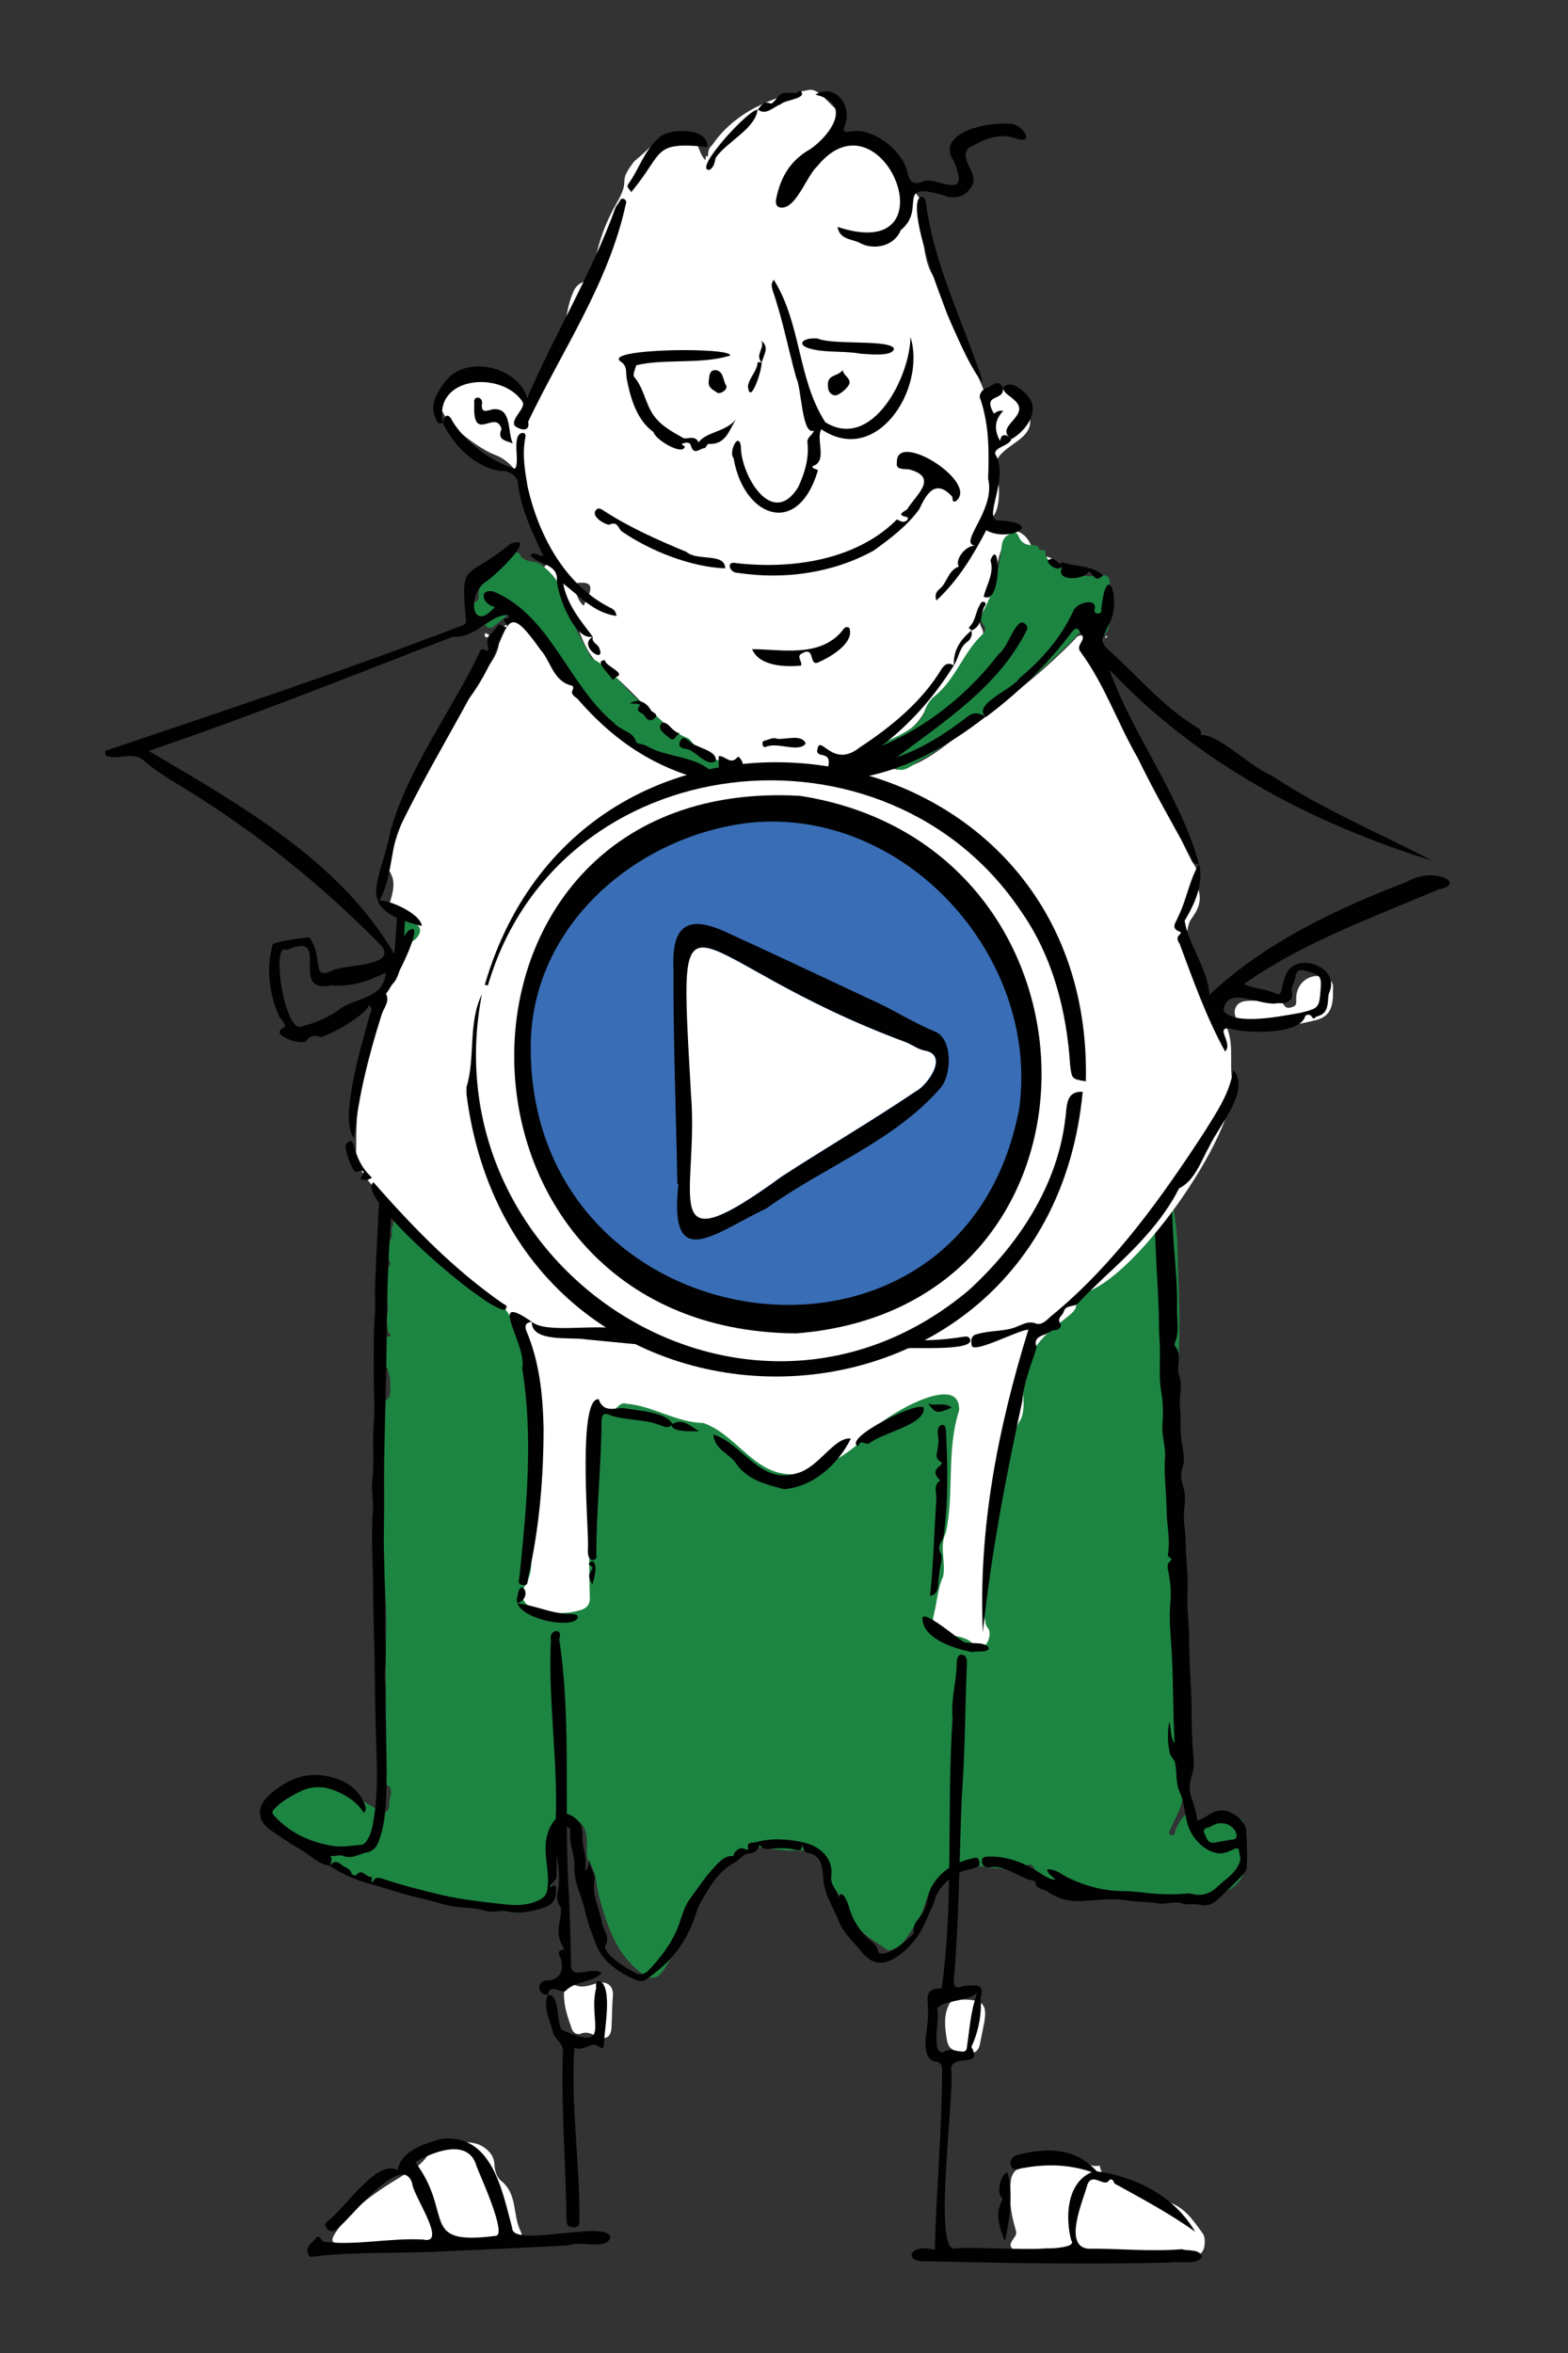 <?xml version="1.0" encoding="utf-8"?>
<!-- Generator: Adobe Illustrator 28.0.0, SVG Export Plug-In . SVG Version: 6.00 Build 0)  -->
<svg version="1.1" id="Layer_1" xmlns="http://www.w3.org/2000/svg" xmlns:xlink="http://www.w3.org/1999/xlink" x="0px" y="0px"
	 viewBox="0 0 600 900" style="enable-background:new 0 0 600 900;" xml:space="preserve">
<rect x="0" y="0" width="600" height="900" fill="#333333" stroke="none"/>
<style type="text/css">
	.st0{fill:#1D8542;}
	.st1{fill:#010101;}
	.st2{fill:#FFFFFF;}
	.st3{fill:#396EB6;}
</style>
<g id="Layer_1-2">
	<path class="st0" d="M475.9,697.7c-0.1-1.4-0.8-1.9-2.1-2.3c-3.7-1.3-7-0.3-10.4,1.3c-3.5,1.8-5.9,0.9-6.8-2.4
		c-0.6-2.2-1.5-1.5-2.4-0.7c-2.1,1.7-3.4,3.9-4.4,6.5c-0.2,0.6-0.2,2.3-1.6,1.8c-1.5-0.6-0.6-1.7-0.2-2.6c1.5-3.4,3.5-6.7,4.3-10.3
		c2.2-10.3,3.3-20.8,3.2-31.2c-0.1-11.1-1-22.3-2.3-33.4c-0.9-7.7-1.9-15.4-2.8-23c-1-8.2-3.5-16.1-3.1-24.5c0.2-4.1-1-8.4-0.3-12.3
		c1.6-9.3,3.1-18.6,3.4-28c0.3-9,0.7-18,0.9-27c0.1-10.5-0.5-21-0.7-31.5c-0.1-6.2-0.9-12.3-2-18.4c-0.5-2.6-1.1-5.4-4.4-6.3
		c-1.4-0.4-1.2-1.8-1.3-2.9c-0.2-2.9,0.7-6.1-0.7-8.5c-1.9-3.1-1.2-6.3-1.4-9.4c-0.1-2.1-0.1-4.4,1.2-6.5c0.8-1.4,0.9-4.4,0-5.5
		c-2.1-2.5-1-5-0.2-6.9c1.4-3-1-6.9,2.4-9.2c0.1-0.1-0.3-0.7-0.4-1.1c0-4-3.2-7.5-1.2-12.1c0.9-2.1,0.9-5.9-2.1-7.9
		c-0.5-0.4-0.6-1.2,0.1-1.6c3-1.7,1.3-3-0.4-4.3c-1.6-1.3-2.6-2.7-0.2-4.3c0.8-0.6,2.8-1.8-0.2-2.4c-0.9-0.2-1.4-0.6-0.9-1.5
		c1.1-2,0.6-4.6,2.1-6.5c0.9-1.2,0.6-2.7,0.1-4c0-0.6,0.1-1.1,0.9-1.2c0-0.6-0.4-0.7-0.8-0.8c-4.2-1.5-1-3.5-0.3-5.3
		c0-0.1-0.1-0.1-0.2-0.2c-1.3-2.6-1.4-2.9-0.7-2.5c1,0.6,1.4,2.2,3,1.8c0.3-0.6,1.4-1.4-0.3-1.8c-1.7-0.3-2.3-2.3-2.2-3
		c0.5-2.8-0.4-5.4-0.5-8.1c0-3,1-6.8-3.2-8.3c-1.1-0.4-0.7-1-0.4-1.7c0.6-1.5,0.5-3.4-1-3.9c-3.5-1.1-6.8-3-10.6-2.9v0.1v-0.1
		c0.1-0.5-0.1-0.8-0.5-1c-2.2-0.9-5.5,0.4-6.5-3.2c-0.2-0.6-1.7-0.4-2-0.1c-1.8,1.6-2.6-0.4-3.7-0.9c-0.3-0.2-0.4-1.2-0.9-1
		c-2.1,1.2-4.1,1-6.1-0.1c-1.2,0.3-2.3,0.5-3.5,0.8l0,0c0,0.3-0.1,0.8,0,0.9c1.2,0.7,0.6,1.7,0,2.1c-0.8,0.6-1.3-0.4-1.7-0.9
		c-0.7-1.1-0.8-2.8-2.9-1.6c-1.6,0.9-1.7-0.8-1.8-1.6c-0.2-1.9-1.4-1.9-2.3-1.1c-1.8,1.5-2.5,1.7-2.2-1c0-0.4-0.4-0.9-0.6-1.4
		c-0.5-0.1-0.9-0.2-1.4-0.4c-0.1,0.2-0.1,0.5-0.2,0.6c-1.4,0.4-0.5,2.9-2.1,2.7c-1.7-0.3-1.2-2.2-1.6-3.4c-0.4-1.5-3.5-2.4-4.8-1.4
		c-0.6,0.4-0.9,1.1-1.8,1c-0.8-0.8,1.6-1.1,0.3-1.9c-1.3-0.8-2.6-0.4-3.8,0.4c-1.8-0.1-3.9,0.5-4.2-2.6c-0.1-0.9-1.7-1.7-2.7-2.5
		c-0.7-0.6-1.4,0.2-2.1,0.1c0.2,0.6-0.3,1.4,0.7,1.7c0.7,0.2,0.8,0.9,0.5,1.6c-0.8-0.4-1.5,0.3-2.5-0.1c-1.9-0.8,0.2-2.2-0.9-3.1
		c-0.9,1.5-2.8,0-3.7,1c-2.2,2.2-5.1-1.3-7.2,1.1c-0.1-0.3-0.1-0.6-0.2-0.8c-0.5-1-2.1-1.8-2.4-1.6c-3.2,1.7-6.9-1-10,1.2
		c-0.7,0.5-3,2-2.3-1.2c0.2-1.3-1.1-1.4-1.6-1.5c-1.1-0.1-0.1,0.8-0.3,1.3c-0.6,1.7-1.8,2.4-3.4,1.9c-3.9-1.3-7.6,0-11.4,0.6
		c-0.7,0.1-1.3,0.3-2.1-0.2c-1.6-1-3.9-0.6-4.9,1c-0.5,0.8-0.8,0.7-1.4,0.1c-0.9-0.8-2.6-0.4-2.9-0.2c-2.3,1.9-4.7,0.7-7,0.4
		c-2,1.7-4.3,0.9-6.5,0.8c-0.9,0-2,0.3-1.8-1.2c-1-0.6-2.5,1.2-3.3-0.7c-0.5,0-0.9-0.1-1.3-0.1c-0.1,1.5-1.5,3.1,0.5,4.4
		c-2.3,1.6-2.1-1.5-4-1.6c-2.5-0.2-4.9-0.8-7.5,0c-0.7,0.2-1.6,1.1-1.9-0.4c-0.3,0.1-0.5,0.2-0.8,0.4c-0.1,0.5-0.4,0.7-0.9,0.7
		c-0.8-0.1-0.6-0.7-0.7-1.2c-1.9-0.4-3.8-0.3-5.5,0.9c0.5,2.4,2.1,3.4,4,2.4c0.4-0.2,0.4-1.2,1-0.4c0.2,0.3,0.5,0.9,0.4,1.1
		c-0.8,1.5-2.8,3-3.6,2.5c-1.5-0.9-2.6-0.2-3.8,0c-1.2,0.3-2.3,0.6-3.2-0.5c-0.7-0.9-1.3-0.1-1.5,0.2c-1.6,2.7-4.4,0.9-6.4,1.8
		c-3.8,1.5-7.5,1.6-11.3,0.1c-0.7-0.3-1.9-0.7-2.4,0.4c-1.5,3.1-1.9,3.4-5.1,2.3c-0.6-0.2-1-0.8-1.4,0c-0.8,1.8-2.4,1.6-3.9,2
		c-1.9,2.3-6.2,3.2-8.4,1.7c-0.4-0.3-1.1-0.8-1.3-0.7c-2.8,1.8-2.8-2.2-4.7-2.1c0.3-3.3-1.6-1.1-2.6-1c-2,0.1-0.6,1.2-0.4,1.9
		c0.1,1.1-0.3,1.8-1.2,2.4c-0.5,0.3-1,1-1.6,0.4c-0.3-0.3-0.6-1-0.4-1.4c0.2-0.6,0.9-0.8,1.5-0.3c0.5,0.4,0.7,0,1-0.2
		c-1.6-4.1-5-4.5-8.7-4c-1.7-2.6-3.6,0-4.8,0.4c-1.7,0.6-3.1,0.1-4.7,0.1l-0.2,0.2c-0.6,0.1-0.9,1.5-1.8,0.6c-0.5,0-1.5,0-1.5,0.1
		c-0.3,4.6-2.4,0.2-3.4,1.1c-0.1-1.4,1.8-1.3,1.1-2.6c-1.5,0-2.6-3.3-4.4-0.4c0,0-0.4,0-0.6-0.1c-1.2-0.9-2.1-1.4-2.6,0.6
		c-0.2,0.9-1.2,0.5-1.5,0.1c-1.7-2.5-4-0.9-6.1-1.1c-2.9-0.3-5,1.1-7.4,1.7c-3.1,0.8-2,1.4-0.7,3.3c-3.8-1.1-7.4-3.1-9.9,1.1
		c0.1,0.7,0.1,1.3-0.4,1.9c0.1,0.4,0.3,0.8,0.4,1.2c1.9,1.7-1,2.5-0.7,3.9c-2.7,0.9-1.3,3.1-1.3,4.8c0,0.9,0.9,1.7,0.1,2.9
		c-0.7,1-0.4,1.1,2.4,2.3c-2.5,0.7-3.2,2.4-3.4,4.8c-0.8,13-0.4,26.1-1.1,39.1c-1,16.2-1.6,32.4-1.4,48.7c0.1,11.3,0,22.7-0.5,34
		c-0.1,1.2,0.2,2.6-0.7,3.7v1.8c0.4,1.8-0.6,3.2-1.5,4.7c-1.1,1.9-2.3,4,0.2,5.8c0.8,0.6,0.8,1.5,0.5,2c-2.3,4.5-1.3,9.2-0.8,13.9
		c0.2,1.6,0.2,3.2-0.1,4.7c-0.4,2.5-0.1,4.8,0.4,7.2c0.1,0.3,1.1,0.5,0.7,1.3c-0.4,0.8-1-0.2-1.3,0.1c-0.4,0.3-0.6,0.8-0.9,1.2
		c-0.1,1.4,1.7,3.4-1.4,3.8c-0.3,0-0.9,1.1-0.6,1.2c2.5,0.5,1.2,2.8,2.1,4.1c1.6,2.5,2.2,5.6,2.1,8.2c-0.1,1.8,0.9,4.9-2.3,6.4
		c-1.4,0.7-1.7,2.7-2,4.4c-0.9,4.8,0,9.5-0.1,14.2c-0.2,9.8,0.6,19.7,0.9,29.5c0.1,4.8,0,9.7,0.6,14.5c0.9,8.2,1.6,16.4,1.4,24.5
		c-0.6,19.8,0.6,39.6-0.7,59.3c2.6,0.7,2.9,2.4,2.3,4.7c-0.2,0.8-0.4,1.6-0.4,2.5c-0.2,3.5-0.9,4.1-4.2,2.6c-2.4-1.1-4.6-2.5-6.9-4
		c-5-3.1-10.5-5.4-15.8-8c-1.2,0.8-2.5,0.2-3.8,0.5c-1.1,2.4-3.2,3.6-5.4,4.7c-3.3,1.7-6.6,3.2-9.9,4.8c0.5,3.9,0.5,8.2,4,10.7
		c13.7,9.8,28,18.5,44.7,22.4c5.5,1.3,11.1,2.1,16.6,3.4c9,2.2,18.2,3.3,27.3,4.8c2.1,0.3,4,0.1,5.5-1.6c1.1-1.2,2.3-2.1,4.1-2.5
		c3.4-0.8,7.3-7.2,6.6-10.7c-0.3-1.7-1.1-3.3-1.9-4.9c-0.8-1.5-1.2-2.7,0.9-3.4c2.2-0.7,2.9-2.3,3-4.6c0.3-5.2,2.3-7.7,5.5-7.6
		c3.2,0.1,5,2.8,5.3,7.8c0.2,3-0.8,6,1.3,9.1c2.4,3.5,2.2,8.1,3.3,12.2c3.1,11.1,6.4,22.1,16.4,29.5c3.4,2.5,5.9,2.4,8.5-1.5
		c4.9-7.4,8.6-15.5,10.5-24.1c0.8-3.5,2.4-6.2,4.4-8.9c1.1-1.4,2.3-2.8,3.5-4.2c0.3-0.4,0.9-1.1,1.1-1c3.9,1.4,5.2-2,7.4-3.9
		c3.3-2.8,6.5-5.5,11.4-4.5c4.3,0.8,8.8,1.3,13.2,1.1c4.4-0.2,7.4,0.3,8.9,5.3c1.9,6.3,7.2,11.1,9.5,17.3
		c2.7,7.6,9.2,11.1,15.2,15.2c1,0.7,1.7,0.3,2.6,0c4-1.4,5.4-5.3,7.7-8.2c3.8-4.8,4.5-11.3,7.5-16.7c1.2,1.4,2,1.3,3.6-0.2
		c4.4-4.1,10-7.6,16-6.5c5.8,1,11.2,1.1,16.7-0.6c0.9-0.3,1.4-0.4,2,0.6c2.4,3.9,6.5,6.3,9.1,10c1,1.4,2.3,1.5,4.2,1.1
		c8.6-1.9,17.2-2.1,25.7,0.1c3.4,0.9,6.9,1.3,10.4,1.4c5.8,0.2,11.6-0.2,17.5-0.3c2,0,3.5-0.3,4.9-1.5c0.9-0.8,1.9-1.2,2.9-1.8
		c4.5-2.5,6.8-6.3,7-11.5C477.3,706.9,476.3,702.3,475.9,697.7L475.9,697.7L475.9,697.7z M156.2,329.4c0,0-0.1-0.1-0.1-0.2
		c0.1,0,0.2,0.1,0.3,0.1C156.4,329.4,156.3,329.4,156.2,329.4L156.2,329.4z M160.1,329.2c-1-2.5-0.2-5.4,2.6-6
		C159.4,324.9,162.3,327.8,160.1,329.2z M200.3,319.2c0-0.2,0-0.3,0.1-0.5c0,0.1,0.1,0.2,0.1,0.3C200.4,319,200.4,319.1,200.3,319.2
		L200.3,319.2z M204.9,317.1h0.1c-0.1,0.1-0.2,0.1-0.2,0.2C204.9,317.2,204.9,317.1,204.9,317.1L204.9,317.1z M276.9,311.5
		c1.8-0.2,2.5-3.6,5.1-1.8C280.5,311.1,278.7,311.1,276.9,311.5z"/>
	<path class="st0" d="M262.3,311.8c0.9-0.4,0.6-1.1,0.2-1.8c-0.8,0-1.7-0.3-2.2,0.6C260.6,311.6,261.2,312.2,262.3,311.8
		L262.3,311.8L262.3,311.8z"/>
	<path class="st0" d="M210.3,315.1c-0.2-0.9-0.7-1-1.4-0.7c0.1,0.5,0.2,1.1,0.4,1.7C209.6,315.8,210,315.5,210.3,315.1L210.3,315.1z
		"/>
	<path class="st0" d="M256.7,314.2c0.8-0.2,1.3-0.7,1.4-1.6C256.4,312.1,256.7,313.3,256.7,314.2z"/>
	<path class="st0" d="M194.3,315.8L194.3,315.8c-1.7,0.5-1.2,1.5-0.6,2.5C195.3,317.8,194.6,316.8,194.3,315.8z"/>
	<path class="st0" d="M195.1,317.2c0,0-0.1,0.1-0.2,0.2c0.2,0.1,0.4,0.3,0.6,0.4l0.2-0.2C195.5,317.4,195.3,317.3,195.1,317.2
		L195.1,317.2z"/>
	<path class="st0" d="M266.3,310.6c0-0.1-0.2-0.5-0.3-0.5c-1,0-1.2,0.8-1.5,1.6C265.6,311.9,266.2,311.6,266.3,310.6L266.3,310.6z"
		/>
	<path class="st0" d="M263.3,311.8c0.1,0,0.3-0.1,0.4-0.2c-0.1-0.1-0.1-0.1-0.2-0.2c-0.1,0.1-0.3,0.1-0.4,0.2
		C263.2,311.7,263.3,311.8,263.3,311.8z"/>
	<path class="st0" d="M288.5,307c-0.8-0.4-1.1-0.7-1.2-0.6c-0.2,0.1-0.4,0.4-0.5,0.6c0.2,0.2,0.4,0.4,0.7,0.5
		C287.7,307.5,287.9,307.2,288.5,307L288.5,307z"/>
	<path class="st1" d="M458.1,696.4c3.8-1.1,6-4.4,10.1-3.9c3.5,0.4,8.3,3.8,8.6,7.3c0.4,4.7,0.5,9.5,0.3,14.2c0,1.4-1.3,2.9-2.4,4
		c-3,3.1-6.1,6.2-9.3,9c-1.8,1.6-3.9,2.1-6.5,1.5c-2-0.5-4.4,0.3-6.3-0.4c-3.3-1.2-6.3,0.5-9.5-0.1c-3.6-0.7-7.4-0.4-11-1
		c-6-1-11.8-0.3-17.7,0.1c-4.8,0.4-9.5-0.7-13.4-3.5c-1.7-1.2-4.9-0.8-4.9-4.1c-6.1-0.9-10.9-6.3-17.5-5.3c-1.6,0.2-2.8-0.6-2.9-2.1
		c-0.1-1.8,1.1-2,2.8-2c7.3-0.1,13.6,2.5,19.6,6.4c1.6,1,3.2,2.3,5.8,2.5c-1.1-1.5-3-2-3.2-4c3.4-0.2,5.7,2.2,8.4,3.4
		c6.4,3,13,4.8,20.1,4.9c4.6,0,9.2,0.8,13.8,1.1c3.5,0.2,7.3,0.2,10.9-0.1c0.6-0.1,1.3-0.1,1.9,0c3.8,1.1,7.2,0.1,10-2.6
		c2.9-2.8,6.7-4.9,8.4-9c0.8-1.7,0.1-3.3-0.1-4.8s-1.3-0.9-2.2-0.5c-1.5,0.6-2.9,1.4-4.5,1.5c-4.9,0.2-10.2-4.2-12.4-9.6
		c-1.8-4.5-1.6-9.6-3.6-13.9c-1.6-3.6-1-7.3-1.7-10.9c-0.3-1.6-1.6-2.3-2-3.7c-1-4.1-1-8.1-0.3-12.3c0.9,2.7,0.2,5.8,2.1,8.3
		c-0.7-11.4-0.5-22.8-1.1-34.1c-0.4-6.8-1.2-13.6-0.5-20.5c0.3-3.4-0.1-7.3-0.8-11c-0.3-1.4-0.8-2.9,0.7-4.1
		c1.5-1.3-1.2-1.1-0.9-2.6c1-5.7-0.5-11.4-0.5-17.1c-0.1-6.7-1.1-13.4-0.6-20c0.3-4.2-1.3-8.1-1-12.3c0.3-4.1,0.3-8.4-0.4-12.4
		c-1.2-6.7-0.2-13.5-0.7-20.2c-0.3-3.4-0.2-7-0.3-10.5c-0.2-7-0.7-13.9-1-20.9c-0.3-5.6-0.5-11.2-0.7-16.8c0-1.3,1.2-1.9,2.2-3
		c-2.8-0.6-2.7-2.3-2.4-4.6c0.3-2,0.1-4-0.1-6c-0.8-6.9,0-13.7-0.7-20.6c-0.1-0.9-0.5-1.8,0.6-2c1.9-0.3,3.4-0.8,2.9-3
		c-0.4-1.8-2.4-0.3-3.4-1c1-2.7-0.6-5.1-0.9-7.6c-0.3-2.3-0.5-4.2,0.7-6.2c0.5-0.9-0.4-1.9-0.6-2.7c-1.6-7.2-0.9-14.6-1.1-21.8
		c-0.1-6.7-0.7-13.4-0.4-20.2c0.2-5.1-0.7-10.3-0.3-15.5c0.4-4.7-1-9.1-0.4-13.8c0.6-4.4,0.2-8.9,0-13.3c-0.1-1.7,1.2-3.2,0.7-5
		c-0.1-0.4,0.5-0.9,1.1-1c0.7-0.1,1.1,0.5,1.5,1c0.9,1.3,0.6,2.9,0.8,4.3c0.5,4.4,0.5,8.8,1,13.2c0.1,1-0.5,2.1-0.1,3.6
		c0.9,2.9,1,6.2,0.9,9.4c0,10.2,1.6,20.3,1.4,30.5c-0.1,6.5,0.8,13,0.9,19.5c0.1,9.2,1.5,18.5,1.1,27.7c-0.1,1.7,0.4,3.4,0.5,5
		c0.3,6.4-0.3,12.9,0.2,19.2c0.7,8.7,0.7,17.5,1.4,26.2c0.6,8,1.4,16.1,1.2,24.1c-0.1,4.2,1,8.7-0.8,12.8c-0.2,0.4-0.2,1.2,0.1,1.5
		c2.1,2.4,1.2,5.2,1.2,7.8c0,1.1-0.2,2.2,0.2,3.1c1.7,4-0.1,8,0.4,12c0.4,3.8,0.1,7.6,0.4,11.4c0.3,4,1.9,8.4,0.6,12
		c-1.4,3.7,0.3,6.5,0.8,9.7c0.4,3.1-0.3,6.1-0.3,9.1c0,3.2,0.7,6.2,0.7,9.4c0,6.7,1.1,13.4,0.7,20c-0.3,5.8,0.6,11.5,0.6,17.3
		c0,10.4,1.1,20.7,1,31.2c0,5.3,0.4,10.6,0.8,15.8c0.1,2-0.3,3.8-0.9,5.8c-0.9,2.9-1,6.2,0.4,9C457,691.1,457.9,693.5,458.1,696.4
		L458.1,696.4L458.1,696.4z M467.6,697.4c-1.7-0.3-3.2,0.7-4.7,1.4c-0.9,0.4-2.9,0.4-2,2.5c0.8,1.6,1.1,3.8,3.7,3.5
		c2.4-0.4,4.8-0.9,7.2-1.2c1.1-0.2,1.5-0.8,1.4-1.7C472.9,699.5,470.1,697.3,467.6,697.4L467.6,697.4z"/>
	<path class="st1" d="M126.5,713.7c-4-0.4-6.8-3.2-9.8-5.2c-2.3-1.5-4.7-2.8-6.9-4.3c-1.9-1.2-3.8-2.5-5.7-3.8
		c-5.8-3.7-6.1-9.2-1.3-13.6c6.7-6.1,14.1-9.3,23-7.3c6,1.4,11.2,4.3,13.7,10.5c0.4,1.1,0.9,2.2-0.3,3.4c-2-3.3-4.9-5.5-8.2-7.2
		c-5.5-2.9-10.9-3.8-16.9-0.6c-3.4,1.8-6.5,3.5-9.1,6.3c-0.9,0.9-1.1,1.5,0.1,2.8c6.1,6.6,13.9,10,22.5,11.4
		c3.4,0.5,7.1-0.2,10.7-0.5c1-0.1,1.5-0.7,2.1-1.6c1.2-1.8,1.8-3.8,2.2-5.9c1.9-9.8,1.8-19.7,1.4-29.6c-0.4-9.9-0.5-19.8-0.6-29.7
		c-0.1-10-0.6-20-0.6-30s-0.9-20.8-0.1-31.3c0.3-3.7-0.7-7.6-0.2-11.3c0.8-7.1-0.1-14.1,0.5-21.2c0.5-6.5,0-13,0-19.6
		c0-7.9-0.1-15.7,0.5-23.6c0.2-3-0.1-6.1,0-9.1c0.2-6,0.5-12.1,0.8-18.2c0.4-7,0.6-14.1,1.2-21.1c0.9-10.4,1.3-20.7,2.6-31.1
		c0.6-4.7,0.7-9.9,0.6-14.8c-0.1-3.7,0.1-7.3,0.6-11c0.5-4,0.4-8.1,0.6-12.2c0.2-3.6,0.7-7.2,0.7-10.9c0-8.7,1.2-17.3,1.5-25.9
		c0.1-2.3,0.6-4.6,0.9-6.8c0.2-1.8-1.2-3.5,0-5.2c0.3-0.4-0.1-1.4,1-1.2c0.8,0.1,0.4,0.8,0.4,1.2c0.7,5.9,0.7,11.8,0.5,17.8
		c-0.3,6.9-0.8,13.7-1.2,20.6c-0.5,7.9-0.4,15.8-0.7,23.7c-0.4,13.2-1.4,26.4-2.1,39.6c-0.5,10.2-0.8,20.4-1.4,30.5
		c-0.9,13.3-1.4,26.7-1.5,40c-0.1,17.2-0.7,34.3-1,51.5c-0.1,8.5,0.1,17-0.1,25.5c-0.2,10.8,0.6,21.5,0.5,32.3
		c-0.1,7.3,0.6,14.7-0.1,22c-0.3,2.8,0.3,5.3,0.2,7.9c-0.1,13.9,0.9,27.8,0.2,41.7c-0.3,5.7-0.9,11.3-3.2,16.7c-0.8,1.8-2.6,3-4,3.2
		c-3.1,0.6-5.9,2.8-9.4,1.3c-1-0.4-2.6,0.2-4,0.1c-1.3-0.1-0.2,0.6-0.2,1C126.8,712.2,126.5,713,126.5,713.7L126.5,713.7
		L126.5,713.7z"/>
	<path class="st1" d="M126.4,713.8c1.1-2.5,3.1-1.6,4.2-0.6c1.2,1.2,3.4,1.2,3.9,3.4c0.1,0.4,1.4,1.1,1.9,0.5c2.3-2.6,3.6,1,5.6,0.8
		c0.8-0.1-0.3,1.3,0.6,2.2c0.8-2.4,2.3-2,4.1-1.4c7.4,2.5,15.1,4.4,22.7,6.2c7.6,1.8,15.3,2.5,22.9,3.4c4.1,0.5,8.6,0.7,12.8-1
		c2.3-1,4-1.8,4.4-5.1c0.9-6.4-1.6-12.6-0.4-19c0.8-4.2,2.5-7.3,6.2-9.3c1.8-1,6.4,2,7.1,4.5c0.8,2.7,0.2,5.6,0.9,8.3
		s1.1,5.4,0.6,8.8c1.8-1.4,1-2.8,1.9-3.9c-0.4,2.8,2.2,5.1,1.7,7.6c-1.1,5.9,2,10.9,2.9,16.4c0.5,2.8,3.1,5.1,1.3,8.5
		c-0.6,1.1,0.9,3,1.6,3.7c3,2.9,6.5,5.2,10.3,7c1.6,0.8,3.4,0.1,4.6-1.2c4.5-4.7,8.4-9.8,10.9-15.7c1.6-3.8,2.4-8.2,4.7-11.3
		c3.1-4.2,6-8.7,9.6-12.5c1.9-2,3.7-4.2,6.8-4.2c0.9,0,0.5-0.7,0.7-1c1.1-1.5,2.4-2.6,4.3-1.6c0.6,0.3,1.3,0.2,1.1-0.3
		c-0.7-2.7,1.5-2,2.6-2.3c6.1-1.7,12.3-1.4,18.5,0c6.6,1.4,11.6,6.4,10.7,12.9c-0.5,3.8,2.8,5.5,2.6,8.7c0.3-0.6,0.5-1.7,0.9-1.8
		c0.9-0.1,1.5,0.8,1.9,1.5c0.6,1.2,1.1,2.5,1.5,3.9c1.5,4.9,4.2,9,8.1,12.4c1.2,1,2.6,2,2.9,4c0.2,1.3,2,1,3,0.7
		c4-1.3,7-4.2,10.1-6.9c0.3-0.3,0.6-0.8,0.6-1.1c-0.6-2.9,1.5-4.7,3-6.7c2.4-3.3,1.9-7.6,4.1-11.2c3.8-6.2,9.4-9.1,16.2-10.5
		c1.2-0.2,1.5,0.5,1.7,1.3c0.2,0.9,0.3,1.7-1,2.3c-2.3,1.1-4.8,0.9-7.1,2.3c-4.4,2.8-8,5.9-9.2,11.2c-0.3,1.4-1.3,2.6-1.8,4
		c-2,5.3-4.7,10.1-8.9,14c-2.2,2-4.6,3.8-7.5,4.7c-4.5,1.3-7.8-1.5-10.1-4.5c-2.7-3.5-6.4-6.5-8-10.8c-2.1-5.5-5.7-10.3-6.1-16.7
		c-0.2-3.2-0.2-8.8-5.9-9.7c-1.6-0.2-1.6-1.7-2.2-3.2c0,2.2-0.5,2.4-2.5,2c-3-0.7-6.2-0.7-9.2-0.4c-1.8,0.2-3.3,0.5-4.5-1.5
		c-0.9,2.4-2,3.2-4.5,3.4c-1.6,0.1-3.2,2.3-5.1,3.4c-6.3,3.4-9.7,9.5-13.1,15.4c-1.3,2.3-1.9,5.2-3,7.9c-2,4.8-4.6,9.2-8,13
		c-2.8,3.2-6.3,5.9-9.8,8.5c-1.4,1-3.6,0.3-5.1-0.4c-5.9-2.8-11.4-6.6-13.9-12.8c-1.8-4.4-3.4-9-4.5-13.7
		c-1.2-5.4-4.2-10.5-3.9-16.1c0.3-4.8-2.3-9.1-1.6-13.8c0.2-1.6-1-1.4-1.8-1.7c-0.8-0.4-1.6-0.1-2,1c-0.5,1.7-1.3,3.3-1.3,5.2
		c0.1,4.2-0.2,8.3-0.1,12.5c0,1.9-1.9,2.5-2.6,4.4c1.7-0.7,2.5-1.2,2.4,1.3c-0.1,3.8-1.5,5.5-5.1,6.7c-4.6,1.5-9.4,2.3-14,1.3
		c-2.7-0.6-5.1,0.6-7.7-0.2c-2.9-0.9-5.9-1.1-8.9-1.3s-6.1-0.8-8.8-1.6c-5.6-1.7-11.3-2.7-16.8-4.5c-4.1-1.3-8.2-2.4-12.2-3.6
		C134.9,718.5,130.5,716.5,126.4,713.8L126.4,713.8L126.4,713.8z"/>
	<path class="st2" d="M148.8,461.3c10.5,14.5,26,25.2,40.4,35.4c19.5,14.5,16.2,70.2,14.5,93.3c-0.7,5.8,0.7,12-3.4,17.5
		c-3.3,10.1,14.8,10.6,21.2,8.5c2.4-0.5,4.3-1.8,4.2-4.8c-0.5-16.8-0.3-33.5,1.7-50.2c1.9-4.3-1.8-25.1,5.4-21.8
		c2.9,1.6,3.8-3.4,6.9-2.3c10.3,0.9,18.8,7.1,29.5,7.4c15.1,5.3,21.8,26.2,43.3,17.5c8.5-3.2,15.6-8.6,21.7-15.1
		c4.9-5.4,33.5-22.4,32.8-7.2c-4.9,15.2-1.8,31.1-5,46.5c-2.7,5.5,0,11.4-1.1,17c-2.1,4.5-2.3,9.5-3.5,14.3
		c-3.1,11.6,12,5.3,15.6,12.6c3.2,3.2,7.9-4.8,4.5-7.8c-2.1-6.4,0-14.9-0.1-21.9c4.5-19.1,3-40.5,13.3-57.5c2.2-5.3-0.2-11.7,1-16.9
		c4-18.9,23.3-22.3,19.6-27.8c-0.8-1.6-0.9-2.4,1.7-3.2c19.2-2.1,60.8-61.2,58.6-80.7c-1.5-8.4,1.4-16.7-3.9-24.2
		c-4.4-10.6-17.6-26.8-12.2-37.9c2.9-4,4.8-7.4,2.7-13c1-3.5,0-6.8-2-9.3c-12.1-23.1-18.5-48.9-33.2-70.9c-5.1-6.3-1.5-8.6-0.9-14.7
		c-5.4,3.9-7.3-4.3-10.9,0.5c-10.1,10.4-21.2,19.5-32.9,28c-11,7-22.1,19.6-34.9,21.8c-8.7-2.7-20.8,6.9-29.3,8.8
		c6.9-18.1,31.3-15,39.6-30.9c0.6-1.9,1.9-3.9,3.4-5.1c8.1-6.3,11-16.5,18.4-23.3c2.7-3.7-3.5-4.5,1.1-10.3c5.6-7.4,3.4-23.1,9.3-27
		c4.1-2.2,3.5,5.7,9.4,4.1c-4-14.1-17.4-3.6-15.6-13c2.9-2,3.1-12.2,1.8-14.8c-1.8-2.1-1.1-4.5-0.2-6.8c3.8-7.2,16.5-8.5,11.9-18.8
		c-1-3.2-7.1-9.9-11.1-9c-3,0.7-1.4,2.1-4.2,5c-5.4-16.5-15.8-27.8-19-45.2c-7.4-8.5-4.9-21.3-6.5-31.5
		c-6.4-8.9-13.5-18.6-23.7-23.4c-5.8-1.3-10.4,2.8-10.3-1.9c-0.1-2.8,5.3-4.9,4.5-8c-3.9-0.3-8.9-9.8-13.3-8.9
		c-14.2,2.5-28.3,8.5-36.8,20.7c-1.8,2.3-1.5,1.1-2,5c-1.5-1.7-0.1,2.1-1.3,0.7c-2.6-3.1-1.9-7.4-5.6-6.2
		c-13.4-2.9-10.1-2.2-21.2,7.1c-7,9.1-0.8,5.7-6.8,16.1c-8,13.8-8.5,25.4-8.8,26.1c-3.2,5.8-5.7,2.4-8.1,8.6c-2.9,7.3-2.5,15-5.3,20
		c-4.9,8.9-7.3,21.5-12.6,19.1c-10.1-5.3-22.4-11.9-30.7,0.1c-7.6,5.9,13,20.1,18.6,22.1c6.8,2.5,10.7,8.6,11.6,14.4
		c1.1,6.8,4.1,12.1,7.3,17.6c3.2,5.4,5.4,5.6-0.3,11.8c12.6,7.8,11.2,25.4,20.8,35.9c13,8.3,21.1,22.5,35.2,29.3
		c4,2.9,3.1,9.6,10.1,8.4c8-1.2,12.4,8.2,4.3,6.5c-11.4-5.9-25.3-4.8-34.9-13.2c-19.8-11.9-28.4-34.1-44.3-48.9
		c-2.9,0.4-5.9,4.6-8.7,6.3c3.2,7.4-4.2,13.1-7.3,19.1c-15.1,21.4-28.3,45.9-34.5,71.3c3.5,4.1,2.2,8.5,0.9,12.9
		c-1.8,6,17.6,6.3,9.6,14.2c-7.2,4.6-3.4,14.8-11,18.9c-5.3,5-4.3,12.6-5.8,18.9c-4.3,13.6-5.8,27.6-5.7,41.8
		C135.5,448.4,143.8,453.9,148.8,461.3L148.8,461.3L148.8,461.3z M223.3,231.7c-2.8-2.6-2.7-5.7-4.2-8.4
		C228.1,221.5,226.7,225.5,223.3,231.7z"/>
	<path class="st2" d="M387.1,859.8c1.1,1.6,3.1,1.8,4.9,1.4c6-1.4,11.5-2.1,17.6,0.9c6.6,3.3,14.2,2.3,21.6,1.3
		c8.1-1.1,16.3-2.2,24.5-0.8c3.6,0.6,5.4-1.4,5.3-5.4c0-1.1-0.2-2.2-0.9-3.1c-3.7-5.1-7.2-10.4-14-12.1c-2.4-0.6-4.5-1.9-6.7-3.1
		c-2.7-1.5-5.1-3.6-8.4-4.2c-4.1-0.8-9.2-0.4-10.2-6.4c-4.7,1.2-8.2-3.8-11.3-3.5c-5.8,0.5-11.9,1.6-17.6,3.5c-3,1-4.8,3-5.1,5.8
		c-0.8,6.2-0.1,12.3,1.7,18.2c0.5,1.6,0.5,2.5-0.4,3.5C387.4,857.1,386,858.3,387.1,859.8L387.1,859.8L387.1,859.8z"/>
	<path class="st2" d="M169.2,859c4.7,1.7,9.1,0.6,13.7,0.1c4.4-0.5,8.4-3.1,12.8-2.3c3.4,0.6,4.6-1.2,3.5-3.4
		c-3.1-6.2-1.1-14.2-7.4-19.2c-1.7-1.3-2.5-3.9-2.6-6.3c-0.1-2.6-1.4-4.6-3.5-6.2c-3.2-2.5-6.9-2.4-12.1-2.6c-2.6-0.3-6.6,0.3-9,4
		c-1.8,2.8-4,5.1-6.6,6.7c-10.8,6.5-21.7,12.8-29.1,23.4c-1.1,1.6-2.6,3.9-1,4.5c3.2,1.3,5.7,4.7,9.9,3.3c2.7-0.9,5.8-2.2,8.4-1.1
		c4.9,2.1,9.5,1.3,14.2-0.3C163.5,858.6,166.6,858.1,169.2,859L169.2,859L169.2,859z"/>
	<path class="st2" d="M476.4,392c2.8,1.3,5.7,0.4,7.9,0.7c7,0.2,13.1-1,19.2-2.5c4.7-1.2,6.1-4,6.5-8.1c0.1-1.3,0-2.7,0.1-4
		c0.2-2.2-1.1-3.7-3.1-4.3c-5.7-2-11.2,2.2-11,8.4c0,1.2,0.2,2.3-1,2.8c-1.3,0.5-2.7,1-3.7-0.6c-1.1-1.7-2.7-1.7-4.4-1.7
		c-3,0-6,0-9.1,0.1c-2.5,0.1-4.7,0.8-5.3,3.6C472.1,389.3,474,390.9,476.4,392L476.4,392z"/>
	<path class="st2" d="M228.2,758.6c-2.8,0.9-5.5,1.9-8.4,0.6c-2.2,0.2-4,1-4,3.7c0,4.6,1.5,8.9,3,13.1c0.5,1.5,2,2.5,3.6,1.8
		c2.2-0.8,3.9,0.1,5.8,1c3.6,1.6,5.6,0.5,5.8-3.4c0.2-4,0.2-7.9,0.5-11.8C235,759.5,232,757.4,228.2,758.6L228.2,758.6L228.2,758.6z
		"/>
	<path class="st2" d="M363.2,766.6c-2.3,4.5-1.6,9.3-0.8,14c0.8,4.6,4.8,3.7,7.6,4.5c2.7,0.8,4.5-0.6,5-3.4c0.5-2.7,1.1-5.3,1.6-8
		c1.2-7-0.3-8.9-8.3-8.9C367,764.7,364.5,764.2,363.2,766.6L363.2,766.6L363.2,766.6z"/>
	<path class="st2" d="M404.6,217.8c-0.4-2.4-1.4-4.4-4.1-4.9C400.4,215.7,402.2,217,404.6,217.8z"/>
	<path class="st2" d="M192.7,241.6c-1-1.6-2.1-1.3-3.3-0.2C190.5,242.8,191.6,242.9,192.7,241.6z"/>
	<path class="st2" d="M399.9,212.6c0-1.4-0.8-1.6-2-1.2C398.2,212.4,398.7,213.1,399.9,212.6z"/>
	<path class="st2" d="M187.1,242.8c-0.5-0.2-0.9-0.5-1.4-0.7c-0.2,0.6-0.5,1.2,0.2,1.6C186.7,244,187,243.4,187.1,242.8L187.1,242.8
		L187.1,242.8z"/>
	<path class="st2" d="M423.6,243.1c-0.5,0.2-0.7,0.5-0.6,1C423.5,243.9,423.7,243.6,423.6,243.1z"/>
	<path class="st0" d="M420.7,220.1c-6.1,1.1-11.6-0.9-16.6-4.4c-2.4-0.8-4.3-2.1-4.2-5.1c-0.2-0.1-0.4-0.1-0.6-0.3
		c-1.2,0.5-1.8-0.2-2-1.2c-0.5-0.2-0.9-0.4-1.3-0.6c-2.8,0.3-5.1-0.6-6.2-3.3c-0.8-2-2-1.6-3.3-1c-3.2,1.5-3.1,3.8-3.5,7.2
		c-0.9,6.9-2.6,14-5.8,20.5c-1.2,2.5-3,4.7-0.6,7.5c0.6,0.8,0.4,2.3-0.5,3.1c-7.5,6.9-10.4,17.4-18.6,23.9c-1.6,1.2-2.8,3.3-3.5,5.2
		c-1.6,4.9-5.5,7.3-9.6,9.5c-2.2,1.2-4.6,2.2-6.9,3.3c-9.4,4.4-19.1,8.3-23.6,18.9c5.3-1.3,9.8-5,15.4-6.2c4.7-1,8.3-5.6,14.2-2.9
		c2.7,1.2,5.7-1.7,8.4-3.2c9.7-5.4,18-12.6,26.8-19.1c11.9-8.7,23.1-18.1,33.3-28.7c1.7-1.8,2.6-2.7,4.8-0.5c1.6,1.7,4.2,1,6.3-0.1
		l0,0c-0.1-0.5,0.1-0.9,0.6-1.1c2.2-6,0.9-12.2,1-18.3C424.6,220.8,423.7,219.5,420.7,220.1L420.7,220.1L420.7,220.1z"/>
	<path class="st0" d="M242,283.7c5.7,4,11.7,7.8,19.5,8.2c5.3,0.3,10.5,3.6,15.8,5.4c1.3,0.4,3.4,1,4-1c0.6-1.9-0.2-3.6-2.2-4.4
		s-4-1.4-6.1-1.2c-4,0.3-6.8-1.3-7.8-5.4c-0.3-1.4-1-2.6-2.5-3.2c-6.9-2.5-11.1-8.6-16.7-12.9c-6.8-5.1-11.2-13-19-17.1
		c-0.5-0.2-0.9-0.8-1.1-1.2c-3.7-6.6-7.4-13.3-9.3-20.7c-1.7-6.5-5.1-11.3-10.6-14.9c-2.6-0.8-5.9-0.3-7.3-3.6
		c-0.2-0.4-1.3-0.5-2-0.5c-2.8-0.1-4.4,1.2-5.9,3.6c-3,4.4-8.4,7.5-7.6,14.1c0.1,0.4-0.6,0.9-1.1,1.2c-4,2.7-4.8,6.2-2.7,10.5
		c0.5,0.2,0.9,0.5,1.4,0.7c0.8-0.5,1.6-0.9,2.4-1.4c1.2-1.2,2.3-1.5,3.4,0.2h1.7c2.4-1.9,4.8-3.9,7.1-5.8c0.5-0.4,1.5-1.2,1.7-0.6
		c1.1,3,5.2,2.8,6.2,5.2c2.6,6,7.4,10.4,10.8,15.8C221.3,266.1,231,275.8,242,283.7L242,283.7L242,283.7z"/>
	<path class="st1" d="M365,254.5c-7.5,12-16.5,22.2-27.6,30.8c17.7-7.5,33.2-20,44.8-35.2c3.3-2,6.3-13.2,9.4-11.9
		c1.3,0.7,2,1.8,1.1,3.2c-10.8,21.4-31.6,34.7-49.6,48.3c10.1-3.6,18.7-9.1,27-15.5c2.6-2.2,4.8-1.4,7.2,0l-0.1-0.1
		c-15.4,12-32.3,21.4-51.8,23.9c-13.6,7.4-27.4,8.2-42,3.1c-26.1-3.5-45.2-13.9-62.5-33.9c-4.2-2.8-0.4-3.3-1.9-4.9
		c-7.4-1.6-8.1-9.3-12.2-13.8c-16.2-22.8-10.1-4.7-27.3,18.7c-9.3,17.1-19.2,33.7-27.5,51.3c-2.5,8.6-2.4,17.7-6.8,26
		c4.2-0.3,15.9,5.2,16.2,9.7c-26.7-6.6-15.8-15.9-12-36.4c7.1-24.6,23-45.2,34-68c0.8-3.6,3.6,1,3.5-1.9c-1.6-4,1.6-5.8,3.4-8.2
		c0.4-0.5,0.4-1.1,1.4-0.6c2.4,1.4,3,0.9,1.3-1.5c-1.1-1.8,3.1-0.2,1.3-2.4c-7.3,0.1-12.2,9-20.9,8.3
		c-38.7,14.9-77.1,30.4-116.5,43.7c34.5,20.4,73.3,42.1,93.9,77.6c3.4-2.2,3.1-9.1,7.3-9.5c2.7,1.5-8,22.2-10.4,24.8
		c1.6,3.2-1,5.5-1.7,8.1c-4.9,15.5-8.8,30.9-10.5,47.1c-6.1-6.6,3.4-37.5,5.9-46.8c0.4-1.4,1.7-2.7-0.4-4.1
		c0.6,2.9-16.4,12.8-18.8,12.2c-2.1-0.8-3.5-0.4-5,1.5c-1.4,1.7-9.5-0.9-10.2-3c-0.1-3.2,4.7-0.6,0-6c-4.1-8.7-5.2-19-2.6-28
		c0.6-0.8,13.9-3,14.1-2.4c5.6,8.3,0.2,16.3,8.8,12.5c4.3-2.4,24.2-1.3,18.9-9.2c-22.5-23-47.6-43.2-75-60.1
		c-5.8-3.5-11.7-7-16.8-11.5c-4.2-3-9.6,0.7-14.1-1.5v-1.7c45.6-15.4,91.4-30.6,136.4-47.9c0.9-0.3,1.7-0.6,1.6-2
		c-2.1-23.4-0.4-14.9,17-29.3c11.4-4.1-6.7,13.1-9.4,14.5c-7.3,4.9-5.5,20.1,3.5,9.6c-4.7-0.6-6.6-7.2-0.4-5.8
		c21.9,9.4,28.1,35.3,45.8,50.1c2.5,3,7.3,3.2,8.6,7.2c0.2,1,2.5,0.9,3.8,1.6c7.8,4.6,17.7,3.7,24.7,9.5c0.8,1,1.9-0.9,3.3-0.5
		c0.7,0.2-0.2-0.9-0.2-1.4v-3.6c2.6-0.2,4.6,3.7,7.3,0.3c0.4-0.5,2.6,2.4,1.8,3.8c-1.1,2,0.3,3.6,1.1,3.7c9.7,4.2,24,6.7,32.3-1
		c-1.9-2.1,1.8-6.3-2.8-7.2c-0.7-0.1-2.5-0.4-1.9-2.3c1.1-5.8,5.8,7.6,16-0.5c12.1-7.9,24.1-17.7,31.6-30.3
		C361.9,253.6,363.2,253.5,365,254.5L365,254.5L365,254.5z M147.6,372c-7,3.5-13.2,5.5-20.8,4.9c-17,3.5,0.8-21.4-17.1-13.5
		c-6.3-3.8-0.7,32.5,5.8,29.2c5.7-1.5,10.8-3.7,15.5-7.3C137.7,381.3,146.9,381.6,147.6,372L147.6,372L147.6,372z"/>
	<path class="st1" d="M417.8,830.8c-9.8-3.3-18.5-3-27.2-1.4c-4.6,2-5.5-4.3-1.1-5.2c11.1-2.8,21.7-2.9,30.2,6.3
		c15,2.1,29.8,9.6,37.6,23.1c-9.9-7.1-20.5-12.7-30.8-18.4c-0.6-1.2-1-2.7-2.7-0.6c-2.1,1.2-6-3.5-7.7,1c-1.5,5.8-9.4,23.2,0.1,24.5
		c12-0.1,24,1.2,36.1,0.2c2.3,0.8,6.3-0.2,7.6,2.6c-0.7,3.7-9.6,1.8-12.7,2.5c-31.2,0.8-62.2,0.2-93.4-0.5c-7.9,0.3-6.2-6.9,3.9-4.4
		c0.6-23.1,2.7-45.3,2.8-68.2c0-2.2-0.3-3.8-3-3.8c-6-2.3-2.1-12.9-2.4-18.1c0.4-4.6-2.4-10.2,5.2-9.8c4.7-31.9,1.9-69.7,4.2-103.5
		c-0.7-7.7,1.7-14.2,1.6-21.9c0.2-1.1,0.6-2.4,1.9-2.3c1.4,0.1,2,1.4,2,2.7c-0.7,17.4-0.7,34.8-2,52.2c-0.9,22.7-1,45.5-2.9,68.2
		c-0.2,2.1-0.7,5.5,3.6,3.6c4.5-0.2,8.3-1.3,6.5,4.7c0.6,6-0.9,13.1-3.5,18.6c4.8,8.7-8.4,2-7.7,9.1c1.2,9.8-6.9,68.2,1.1,68.1
		c5.1-1.4,49.3,2.7,44.8-3.2C407.6,848.2,408.1,834.9,417.8,830.8L417.8,830.8L417.8,830.8z M373.9,762.3
		c-3.9,3.5-14.3,2.7-15.3,6.3c1.1,3.5-2.5,17.2,2.4,16.4c2.5-2.5,8.2,1.6,8.9-1.4C371.1,776,371.2,770.1,373.9,762.3L373.9,762.3z"
		/>
	<path class="st1" d="M458.8,330.5c-2.6,0.3-2.8-2.2-3.5-3.4c-6.8-12.3-13.8-24.5-19.9-37.1c-7.7-13.3-12.6-27.9-21.8-40.5
		c-2.5-2.8,2.6-4.6,0-7.2c-1.2-2.3-1.8-2.7-3.8-0.1c-9.3,12.2-20.2,22.9-32.6,32.1l0.1,0.1c-5.7-5,10.2-10.7,12.8-15
		c8.5-7.1,15.8-15.3,20.5-25.5c1-3.3,9.1-5.5,8.3-1.1c-1,2.3,3,2.6,2.5,0.3c2.2-20.7,8.1-2.3,2.7,6.1c-3,6.5-3.3,6.5,2.1,11.2
		c10.2,9.5,19.1,19.8,30.7,27.1c1,0.9,3.3,1.2,2.5,3.6c6.7-0.5,19.2,12.4,27,15.4c19.4,13,41.6,22.2,61.6,32.7
		c-46.4-14.4-90-37.5-123.5-73.1C433.5,281.3,451.5,304,458.8,330.5L458.8,330.5z"/>
	<path class="st1" d="M458.8,330.5c2,7.6-1.8,15.5-5.5,21.7c1.6,9.6,8.8,18.1,9.5,28.3c21.5-20.1,48-32.6,75.5-43.2
		c10.3-6.2,23.4,0.8,12.1,2.9c-25.4,10.9-51.6,20.1-74.4,36.2c4.1,1.9,8.7,1.8,12.6,3.8c2.2,0.9,1.9-4.2,2.9-5.6
		c2.2-11.8,22.2-5.4,17,5.4c-0.7,3.1,0.4,7.6-4.6,8.8c-0.8,0.2-1,1.6-2,0c-0.6-1-2.2-0.8-2.5,0c-2.1,7.1-22.9,6.5-28.7,4.6
		c-6.1-0.7,1.3,5.5-1.9,8.8c-7.2-13.1-12.2-27.2-17.4-41.2c-2.4-3.4,1.4-3.5,0.2-4.6c-4-1.3-1.5-3.7-0.9-5.5
		C454.1,344.2,455,336.8,458.8,330.5L458.8,330.5L458.8,330.5z M505.4,377.7c0.3-4.4-0.5-4.9-6-6.4c-4.1-1.1-3.3,2-4.1,3.9
		c-0.6,1.5-1.3,2.8-0.9,4.8c0.6,2.6-2.2,4-5.4,3.7c-6.5,1.5-19.9-7.4-20.8,3c4.5,5.7,22.4,1.9,29.4,0.7
		C504.9,385.6,504.8,385.5,505.4,377.7L505.4,377.7z"/>
	<path class="st1" d="M152.2,830.2c0.9-7.4,10.1-10.2,16.6-12.1c19.6-2.3,23.4,20.2,27.2,34.1c0,7.8,36.3-3.3,37.6,3.5
		c-1.4,5.2-11.6,1.2-15.8,3.1c-15.9,0.9-31.9,1.6-47.9,2.3c-16.8,1-33.4,0-50,2c-1.3,0.5-1.9-0.4-2.1-1.3c-0.9-2.8,1.9-4,3.1-5.8
		c1-1.4,2,0.6,2.7,1.4c11.8,1.7,25.6-1.5,38.2-0.8c9.9,2.2-3.9-16.9-4.1-21.6c-4.1-12.3-23.6,13.8-28.8,17.6
		c-2.3,2.5-6.2-1.5-3.4-3.1C131.6,845.1,144.7,825.1,152.2,830.2L152.2,830.2L152.2,830.2z M158.9,827c15,20,1.1,32,30.7,28.2
		c4.7,0-5.9-23.1-7.2-26.5C179.4,817.5,165.8,823,158.9,827L158.9,827z"/>
	<path class="st1" d="M376.1,624.4c-1.8-39.7,5.7-77.9,17.4-115.8c-3.6,0-19.9,8.8-21.6,6.3c-0.3-1.4-0.8-4.1,2-4.6
		c5.1-1.6,10.6-0.8,15.5-3c2.1-0.8,4.1-2.1,6.9-1.1s4.8-2.1,6.9-3.6c23.4-19.4,41.4-44.7,57.9-70c4.4-7.2,9.4-14.2,10.8-23.3
		c7,7.4-5.8,21.8-9,28.9c-3.2,5.6-5.7,13.5-11.7,16.3c-6.8,13.4-17.6,23.8-28.5,33.9c-3.4,3.3-6.9,6.5-10.1,10
		c-1.6,1.8-4.8,0.4-5.6,3.4c-0.4,1.5-2.8,2.3-1.2,4.6c0.5,0.7-0.4,2.3-1.7,2.3c-1.8,0-3,1.3-4.5,1.8c-2,0.7-4.2,1.7-2.9,4.8
		c-2,6.5-5,13.5-5.5,20.5C384.9,565,379.2,594.5,376.1,624.4L376.1,624.4L376.1,624.4z"/>
	<path class="st1" d="M312,36.2c7.5-4.6,14,4.2,11.5,11.1c-0.9,2.3-1.3,3.7,2.1,3c8.2-1.6,18.9,6.7,21.3,14.4
		c0.7,2.2,0.9,7.2,6.6,4.6c3.5-1.8,15.7,6.2,13-3.2c-0.5-2.3-1.3-4.3-2.6-6.3c-3.7-9.9,15.4-13.3,22.5-12.4
		c4.5-0.4,10.2,8.1,2.4,5.6c-6.8-2.5-12.6,0.5-18.1,3.6c-4.3,4.2,4.9,10.5,0.7,15.2c-1.9,3-4.8,4.1-8.5,3.5
		c-21.7-6.9-7.8,4.3-18.2,12.7c-2.7,6.6-11,7.8-16.1,4.7c-2.7-1.2-7.4-1.2-8.1-5.9c45,14.8,17.1-53.6-7.7-23.3
		c-4.3,3.9-8.4,17.2-14.5,15.8c-1.8-0.6-1.5-2.4-1.1-4.2c1.8-7.9,5.5-13.9,12.9-18.1C317,52.3,327.1,39.7,312,36.2L312,36.2
		L312,36.2z"/>
	<path class="st1" d="M311.5,164.7c-4.7,2.2-4.8-16.6-6.8-20.1c-3.1-11.2-5.2-22.4-9-33.4c-0.3-1.3-0.9-2.6,0.4-4.2
		c10.6,17,9,37.9,19.7,54.5c17.9,11.1,32.4-17.3,32.6-32.6c6.1,19.7-12.9,49.6-34.1,35.3c-2.3,3.6,2.6,12.4-3.4,14.1
		c-0.2,1.6,2.9,0.6,1.8,2.5c-7.8,24.8-28.2,16.9-32-5.6c-2-1.9,1.8-10.4,2.8-4.6c-0.2,10.6,11.8,31.9,21.9,15.8
		c2.5-5.4,4.2-10.9,3.6-16.9C308.6,167.3,310.7,166.7,311.5,164.7L311.5,164.7L311.5,164.7z"/>
	<path class="st1" d="M203.5,505.6c5.7,4.7,25.2,0.5,34.1,2.9c11,1,22,2.1,33.1,2.5c2,0.1,5.3-1.3,6.8,1.9c21.5-0.8,43,0.6,64.4-1
		c8.9,1.3,17.9,0.8,26.8-0.6c1.1-0.2,2.1-0.1,2.5,0.9c1.9,4.6-20.6,3.1-23.9,3.5c-9.1,0-18.5,0-27.3,1.8c-5.4-3.7-10.9,0.3-16.5-0.2
		c-5.5-0.5-11.7,0.8-17.4,0.3c-20.7-1.2-41.2-3.3-61.9-5.3C218.6,511.3,203.3,513.6,203.5,505.6L203.5,505.6L203.5,505.6z"/>
	<path class="st1" d="M169.5,161.5c-1.8,1.2-2.2-0.1-2.8-1.4c-2.5-5.4,0.5-9.6,3.2-13.6c7.7-11,27.6-6.8,31.9,5.6
		c10.7-24.8,24.5-47.2,33.7-72.6c0.4-1.1,1.3-1.7,1.7-2.7c0.6-1.7,3-0.4,2.3,1.1c-6.5,30.3-24.4,56.1-37.4,83.4
		c0.8,3.9-2.7,3.4-5.1,1.6c-1.8-2.7,4.5-6.8,2.9-9.3C192,141.7,165.8,143.8,169.5,161.5L169.5,161.5L169.5,161.5z"/>
	<path class="st1" d="M209.7,763c-4.5,0-4.5-6,0.3-5.5c4.2-0.5,5.8-3.6,4.7-8.1c-2.6-4.9,1.5-2.5,1-4.5c-4.1-5.9-0.5-10.3-1.1-15.4
		c-1.6-1.8-1.6-4.3-1.1-6.2c1.4-7.5-1.2-15-1.1-22.4c1.7-23.8-2.8-49.2-1.6-73.7c-0.9-3.9,4.9-4.9,3.2-0.2
		c4.9,32.6,1.5,66.2,3.8,99.1c0.3,8.5,0.6,16.9,0.7,25.4c-0.1,6.2,8.1,0.3,11.8,3.2c-4,3.8-10,2.9-13.8,6.7c-0.6,0.6-1.2,0.3-2.1,0
		c-1.7-0.5-4.3-1.8-4.8,1.7L209.7,763L209.7,763L209.7,763z"/>
	<path class="st1" d="M203.5,505.6c-2.2,0.2-2.9,1.4-2.1,3.4c5,11.8,6.3,24.3,6.6,37c0,19.2-1.6,38.5-5.9,57.3
		c-0.4,1.1,0.4,3.2-1.9,3c-2.5-0.2-1.5-2.3-1.4-3.5c2.7-26.4,5.3-53.2,1-79.5C202,515,185.6,493.1,203.5,505.6L203.5,505.6
		L203.5,505.6z"/>
	<path class="st1" d="M209.6,763.1c4.9-0.9,3.2,11.9,5.6,13.4c19.4,8.5,9.7-3.5,12.9-16c0.1-0.9-0.6-2.8,1.5-2.8
		c4.9,2.9,1.6,18.5,1.5,24.2c-0.1,0.8,0,2.4-1.9,0.9c-3.3-2.4-5.1,2-9.4,0.5c-1.5,21.9,2.2,44,1.9,66.2c0,1.4-0.3,2.7-2.4,2.4
		c-1.7-0.2-2.5-0.5-2.5-2.7c-0.3-21.4-2.1-42.8-1.4-64.3c0.3-3.5-3.2-4.8-3.9-7.8C210.5,772.4,207.6,768.1,209.6,763.1L209.6,763.1
		L209.6,763.1z"/>
	<path class="st1" d="M281.8,215.4c21.1,2.4,45.4-1.1,60.9-16.2c0.4-1.3,2,0.8,3.3,0.3c0.9-0.1,1.8-0.9,1.2-1.7
		c-5-0.9-0.6-2.3,0-3.1c3.2-5.3,12.1-12,0.9-15.1c-1.8-0.4-5.5,0.4-4.9-2.7c-0.5-12.7,32.2,7.9,22.4,14.9c-1.5,0.3-0.9-1.2-1.3-1.9
		c-6.5-7.1-10-0.6-12.5,4.8c-4.4,6.2-11.2,11.4-17.5,15.9c-15.8,8.7-34.4,11.2-52.1,8.5C279.1,219.1,277.6,214.4,281.8,215.4
		L281.8,215.4z"/>
	<path class="st1" d="M169.5,161.6c0.8-3.1,2.1-3.7,3.7-0.4c5.1,8.3,15.1,15.4,23.7,18.1c2.4-1.8-1.4-12.6,2.8-13.7
		c2-0.1,1.3,1.6,1.2,2.4c-1.1,6.2,0,12.3,1,18.2c4.1,18.2,14,37.2,31.3,46.1c1.1,0.5,2.5,1.1,2.7,3.3c-8.6-1.2-13.9-7.4-20.4-12.4
		c1.6,8.3,6.7,14.2,11.3,20.3l0,0c-6.9,1.8-13.6-16.1-13.7-21.7c0.3-6.4-7.3-5.6-10.2-9.5c1.6-1.4,2.9,0.2,5,0.4
		c-4.3-9.5-8.8-18.2-9.8-28.6c-0.4-2.1-4-4.4-6.1-3.9c-10.1-1.2-18.3-9.7-22.7-18.6H169.5z"/>
	<path class="st1" d="M387,167.9c-0.5,2.6-6.5,3-6.2,5.7c5.9,9.6-5.8,26.1,1.9,25.5c17.7,1.2,2.9,8.5-5.3,3.7
		c-5.1,9.8-10.8,19.2-19.1,26.9c-0.6-1.8-0.3-3.2,1.2-4.4c3-2.4,3.2-7.1,7.4-8.6c-1.7-2.4,2.5-8.3,6.5-8c-7.4-0.4,7.8-13.6,4.7-25.6
		c0.4-10.2,0.4-20.5-2.9-30.3c-1-1.6,0.7-4.1,2.5-4.5c1.9-0.4,4.3-3.9,6.1,0.2v-0.1c0.5,5.4-8.1,1.7-3.5,9.8c1-0.6,2-1.4,3.6-1
		c-3.5,3.5-3.5,7.4-1.2,11.5C383,165.5,385.4,166.1,387,167.9L387,167.9L387,167.9z"/>
	<path class="st1" d="M281.6,160.4c-2.6,4.2-3.9,9.8-10.5,9.4c-0.5,0-1,1.6-1.5,1.6c-1.8,0.1-4.1,3-5.2-0.9c-0.4-1.5-1.8-1.3-2.7-1
		c-2,0.6,0.4,0.8,0.3,1.4c-0.7,3.5-11.3-2.7-11.9-5.6c-6.4-4.6-8.8-12.8-10.3-20.5c-0.4-2.2,0.4-4.8-2.3-6.5
		c-7.3-5.1,42.8-5.6,41.9-2.3c-11.3,3.5-25.2,1.1-35.9,3.7c-0.5,1.5-1.5,3.8-0.8,4.5c3.7,4.3,4.2,10.2,7.5,14.8
		c3,4.1,7.2,6.2,11.2,8.5c1.4,0.8,4.5-1.4,5.9,1.7C270.1,165.2,277.8,165.2,281.6,160.4L281.6,160.4L281.6,160.4z"/>
	<path class="st1" d="M257.4,544.7c-1.2,1.5-2.6,1.3-4.1,0.7c-6.6-2.9-14-1.8-20.6-4.4c-1.5-0.6-2.4,0.1-2.5,2.1
		c-0.1,17.4-2.1,35.3-2,52.2c0.3,0.4-0.4,1.3-1.2,1.4c-2.9-0.1-1.8-4.7-2-6.6c0-7.9-3.8-55.8,4.1-54.9c1.8,5.4,6.4,3.2,9.6,3.4
		c5.4,1,16.5,1.4,18.7,6.3V544.7L257.4,544.7z"/>
	<path class="st1" d="M273,548.7c11.2,3.5,17.9,19.2,31.6,14.9c8.7-2,14.4-14,21-13.4c-4.9,10-14.5,18.5-25.6,19.4
		c-6.6-1.8-13.5-3.3-17.9-9.2C279.4,555.9,273.4,554.7,273,548.7L273,548.7z"/>
	<path class="st1" d="M376.1,146.1c-6.9-5.1-31.4-66.9-23.8-70.8c1.4-0.1,1.8,1.1,2,2.2C357.4,101.6,368.8,123.5,376.1,146.1
		L376.1,146.1z"/>
	<path class="st1" d="M142.9,452.2c15.1,17.2,30.6,33.2,49.4,46.3c0.7,0.5,2.4,0.8,1,2.4C188,503,135.2,457.8,142.9,452.2
		L142.9,452.2z"/>
	<path class="st1" d="M355.9,610.4c1.3-12.7,1.6-25,2.4-37.3c0.1-2-1.3-5.1,1.5-6.8c-4.8-4.6,1.3-5.4,0.5-7
		c-3.4-1.6-1.2-4.2-1.4-6.4c0.9-2.3-1.6-7.5,1.8-7.9c1.1,0.1,1.2,1.4,1.3,2.6c0.6,13.1,0.9,26.1-0.8,39.1c-0.1,3-3.1,4.2-1.2,7.5
		c1,1.9-0.5,5.2-0.6,7.9C358.7,605.2,359.9,609.7,355.9,610.4L355.9,610.4L355.9,610.4z"/>
	<path class="st1" d="M306.5,254.6c-6.2,0.6-16,0.2-18.7-6.3c10.9,0,25.6,3.4,34.3-6.8c0.7-0.9,1.4-2.3,2.9-1.3
		c2.1,5.7-7.3,11.2-12,13.2c-3.5,1.4-1.1-6-5.7-3.7C304.2,251,307.2,252.8,306.5,254.6L306.5,254.6L306.5,254.6z"/>
	<path class="st1" d="M277.5,217.4c-13-0.5-28.7-6.6-39.8-14.3c-1.3-1.5-1.5-3.8-4.6-2.4c-1.2,0.1-6.9-2.9-5.2-5.4
		c1-1.5,2.1-0.6,3.2,0.1c9.9,6.4,20.7,11.2,31.6,15.7C266.5,214.7,277.5,211.3,277.5,217.4L277.5,217.4L277.5,217.4z"/>
	<path class="st1" d="M241.5,73.5c-0.4-1.2-2.1-1.7-1-3.2c4.2-5.9,6.2-13.2,12.1-18c3.8-3.3,18.5-3.6,18.1,3.9
		C249.2,54.1,254.4,58.2,241.5,73.5z"/>
	<path class="st1" d="M329.4,135.3c-6-1.1-12.1-0.4-18.1-1.6c-7.5-1.6-4.1-4.8,1.6-4.2c6.1,2.6,27.9,0.2,29.2,3.9
		C341.5,136.6,332.2,135.4,329.4,135.3L329.4,135.3L329.4,135.3z"/>
	<path class="st1" d="M353.5,538.7c0.2,6.4-16,9.3-20.9,13.4c-1.4,0.7-3.5-1.9-4.2,1.1C321.8,550.2,353.2,534.8,353.5,538.7
		L353.5,538.7z"/>
	<path class="st1" d="M372.1,631.9c-6.8-1.2-19.4-5.2-19.1-13.2c0.9-2.6,13.1,7.7,15.4,9.1c1.4,1.4,8.9-0.4,10,2.7
		C377.9,632.2,373.9,631.4,372.1,631.9L372.1,631.9z"/>
	<path class="st1" d="M383.7,148.3v0.1c3.2-4.1,10.1,2.5,11.2,5.8c1.6,5.3-3.4,11.3-7.8,13.7c-7.3-4.9,8.2-8.8,0.9-15
		C386.5,151.4,384.3,150.6,383.7,148.3L383.7,148.3L383.7,148.3z"/>
	<path class="st1" d="M196.2,169.6c-2.6-1.1-6.1-1.2-4.3-5.5c-2.2-8-11.3,6.3-10.4-9.9c-0.6-2.8,2.9-2.8,3-0.2
		c-0.6,3.7,1,3.5,3.8,2.6C196,155.5,194.1,165,196.2,169.6L196.2,169.6L196.2,169.6z"/>
	<path class="st1" d="M197.9,613.3c7.2,0.7,12.9,4,20.3,4c1.2,0.2,3-0.1,2.9,1.4c-1.6,5-26.5,0-23-8.3
		C198.8,602.9,204.6,610.7,197.9,613.3L197.9,613.3z"/>
	<path class="st1" d="M384.5,857.3c-1.9-5.1-4-10.2-1.1-15.6c0.5-0.9-0.2-1.2-0.5-1.7c-1.5-2.3,0.3-8.6,2.6-9.1
		C387.8,838.2,386.4,849.1,384.5,857.3L384.5,857.3L384.5,857.3z"/>
	<path class="st1" d="M289.9,41.8c-0.7,7.4-11.7,12.3-16,18.5c-0.5,1.7-0.6,3.8-2.5,4.7c-6.5,0.1,15.9-24.1,18.6-23L289.9,41.8
		C289.9,41.8,289.9,41.8,289.9,41.8z"/>
	<path class="st1" d="M405.9,215.8c0.1-0.2,0.2-0.5,0.3-0.8c5.3,1.9,11.4,1,16,5.1c-3.5,2.9-3.2-0.1-5.7-1.6
		c-0.8,3.2-13.2,4.5-10-1.8C406.3,216.5,406.1,216.1,405.9,215.8L405.9,215.8L405.9,215.8z"/>
	<path class="st1" d="M142.3,450.4c-1.4,1.3-2.8,0.8-4,0.8c-1.4-0.5,3.8-4.8-1.9-2.9c-1.4,0.5-5.1-9.4-3.9-10.8
		C136.8,433.3,133.6,442.4,142.3,450.4L142.3,450.4L142.3,450.4z"/>
	<path class="st1" d="M322.4,141.6c0.6,2.2,2.7,2.8,2.7,4.7c0,1.7-4.4,5.4-5.9,4.9c-1.9-0.6-2.4-1.9-2.4-4
		C316.7,143.1,320.6,144.1,322.4,141.6L322.4,141.6L322.4,141.6z"/>
	<path class="st1" d="M273.9,291.1c-3.7,2.5-7.7-4.4-11.7-4.7c-0.8-0.1-3-0.6-2-2.8c1.1-2.2,2-1.1,3.4-0.2
		C266.2,286.1,274.6,286.9,273.9,291.1L273.9,291.1L273.9,291.1z"/>
	<path class="st1" d="M297.4,282.6c3.4,0.3,9.5-1.9,10.9,1.8c-2.7,3.7-10.8-0.8-15.3,1.3c-1.3,0.5-1.8-2.2-0.5-2.4
		C294.2,283,295.8,281.8,297.4,282.6L297.4,282.6L297.4,282.6z"/>
	<path class="st1" d="M376.4,228.2c1.2-4.8,4.1-8.9,2.6-13.9C382.9,204.2,383.4,231.9,376.4,228.2z"/>
	<path class="st1" d="M290,41.9c1.3-1.4,2-3.5,4.8-2.3c0.7,0.3,2.3-1.8,2.9-2.6c2.4-3.1,6.1-0.1,8.5-2.4c3.3,3.2-5.9,3.5-7.5,5.3
		C295.7,41,293.1,44.3,290,41.9L290,41.9L290,41.9L290,41.9z"/>
	<path class="st1" d="M274.8,150.4c-1.5-1.1-4-1.9-3.6-4.6c0.2-1.6,0.1-4.5,2.8-4.2c2.9,0.4,2.6,3.9,3.9,5.9
		C278.4,148.5,277,150.3,274.8,150.4L274.8,150.4L274.8,150.4z"/>
	<path class="st1" d="M241.1,269.1c2.5-2,6.1-0.9,8,2.6c0.4,0.8,3.4,1.4,1.2,3.2c-1.8,1.4-3.1-0.1-3.7-1.2c-0.6-1.2-3.9-1.2-1.8-3.8
		C245.1,269.4,244.8,269.1,241.1,269.1L241.1,269.1L241.1,269.1z"/>
	<path class="st1" d="M291.4,138.5c0.5,2.3-4.5,17.5-5.2,9.1c0.6-3.3,3.5-5.6,3.7-9C290,138.5,290.9,138.6,291.4,138.5L291.4,138.5z
		"/>
	<path class="st1" d="M257.2,544.7c4.3-2.4,7.1,1,10.3,2.7C265.2,547.5,255.9,547.8,257.2,544.7L257.2,544.7z"/>
	<path class="st1" d="M371.7,241.2c0-0.6-1.5-0.7-0.7-1.5c2.4-2.3,2.3-5.8,4-8.4c0.6-2.1,3.3-0.9,1.6,0.8
		C375.2,235.2,375.9,239.5,371.7,241.2L371.7,241.2L371.7,241.2z"/>
	<path class="st1" d="M260.1,280.5c-1.7,1-2,3-3.5,2.1c-1.7-1.4-5.7-3.8-3.3-6.1C255.8,275.8,257,279.9,260.1,280.5z"/>
	<path class="st1" d="M231.5,252.5c-0.1,2.3,8.6,5,4.1,6.5c-0.4,0.4-0.9,1.4-1.6,0.5C233.2,257.8,227,252.6,231.5,252.5L231.5,252.5
		z"/>
	<path class="st1" d="M365,254.5c-0.3-5.7,2.5-9.9,6.7-13.3l0,0c0.5,1.7-0.3,3.3-1.3,4.1C367,247.5,367,251.5,365,254.5L365,254.5
		L365,254.5z"/>
	<path class="st1" d="M364.2,538.4c-5.8,2.4-6.1,2.3-9.1-1.6C358.2,538.1,361.2,536,364.2,538.4z"/>
	<path class="st1" d="M226.9,243.5c-0.8,2.3,1.9,2.7,2.4,4.4C232.1,254.5,220.7,247,226.9,243.5L226.9,243.5z"/>
	<path class="st1" d="M226.7,606c-3.4-4.8,1.5-5.6-0.4-7c-1.8-0.5-0.6-2.1,0.8-1.7C228.7,599.1,227.4,603.4,226.7,606L226.7,606
		L226.7,606z"/>
	<path class="st1" d="M291.5,138.6c-2.8-2.7,1.3-5.6-0.2-8.3C294.6,132.9,292.2,135.7,291.5,138.6L291.5,138.6z"/>
	<path class="st1" d="M405.9,215.8c0.2,0.3,0.4,0.6,0.5,0.9c-1.7,1.8-4.4-0.1-5.4-1.7c-0.4-0.7,0.4-0.8,0.8-1.1
		C403.6,213.1,404.5,215.3,405.9,215.8L405.9,215.8L405.9,215.8z"/>
</g>
<g>
	<path class="st2" d="M415.5,409.9c-0.7,153.2-233.6,153.2-234.3,0C181.9,256.7,414.8,256.7,415.5,409.9z"/>
	<path class="st3" d="M395.1,408.9c-0.6,126.6-193,126.5-193.5,0C202.1,282.3,394.5,282.3,395.1,408.9z"/>
	<path class="st1" d="M178.5,415.8c3.5-11.1,0.5-24.6,5.9-35.5C164,485.6,286.1,564.5,370.7,493.5c18.6-17,33.8-39.5,36.9-65.3
		c0.8-4.9-0.1-10.9,6.7-10.6c-13.5,143.1-217.1,147-235.8,0.9L178.5,415.8L178.5,415.8L178.5,415.8z"/>
	<path class="st1" d="M304.7,510c-143.7-0.8-144.6-213.8,1.4-205.6C428.6,323.4,430.6,500.2,304.7,510z M203.1,401.8
		C203.8,515.3,368.5,538.2,390,424c8-58.8-44.7-116-104.2-109.2C242.2,320.4,202.3,355.3,203.1,401.8L203.1,401.8z"/>
	<path class="st1" d="M185.5,376.7c38.4-132.2,233.3-103.2,230,36.9c-5.4-0.9-5.3-0.9-6-6c-1.3-20.7-6.6-41.5-18.5-58.6
		c-51.5-77.6-177.4-63.9-204.3,27.9C186.3,376.9,185.9,376.8,185.5,376.7L185.5,376.7L185.5,376.7z"/>
	<path class="st1" d="M259.2,452.9c-0.5-27.4-1.6-54.8-1.5-82.2c-0.7-15.3,4.2-21.2,19.2-14.6c18.7,8.5,37.2,17.3,55.8,26
		c8.6,3.7,16.5,9,25.2,12.5c6.8,3,6.2,16.6,2.1,21.4c-17.8,20.6-44.9,30.4-66.7,46.2c-19.3,9-37.6,25.5-33.7-9.3L259.2,452.9
		L259.2,452.9z M264.6,418.4c3.2,38.8-13.9,67,34.8,31.5c17-11,34.4-21.2,51.2-32.5c4.5-2.4,12.2-13.3,4.1-15.4
		c-3-0.4-5.2-2.2-7.8-3.3C259.7,366.4,259.6,328.4,264.6,418.4L264.6,418.4z"/>
	<path class="st2" d="M264.4,418.4c3.2,38.8-13.9,67,34.8,31.5c17-11,34.4-21.2,51.2-32.5c4.5-2.4,12.2-13.3,4.1-15.4
		c-3-0.4-5.2-2.2-7.8-3.3C259.5,366.4,259.4,328.4,264.4,418.4L264.4,418.4z"/>
</g>
</svg>
